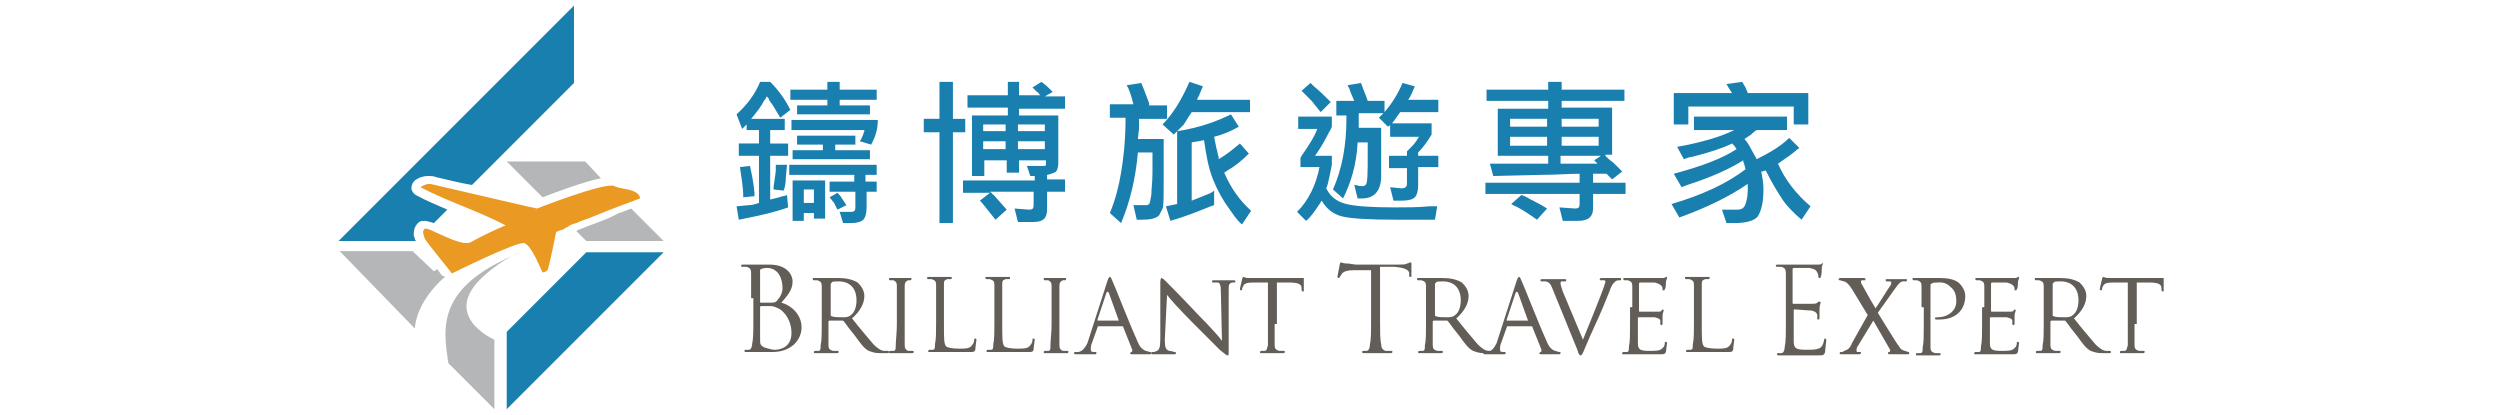 <?xml version="1.0" encoding="utf-8"?>
<!-- Generator: Adobe Illustrator 22.1.0, SVG Export Plug-In . SVG Version: 6.00 Build 0)  -->
<svg version="1.1" id="Layer_1" xmlns="http://www.w3.org/2000/svg" xmlns:xlink="http://www.w3.org/1999/xlink" x="0px" y="0px"
	 viewBox="0 0 223 37" style="enable-background:new 0 0 223 37;" xml:space="preserve">
<style type="text/css">
	.st0{fill:none;}
	.st1{fill:#B4B6B7;}
	.st2{fill:#197FAF;}
	.st3{fill:#EA9A22;}
	.st4{fill:#635D58;}
</style>
<g>
	<path class="st0" d="M36.9,24.6C37,24.6,37,24.6,36.9,24.6c0.1-0.1,0.1-0.1,0-0.2c0,0,0,0,0,0.1L36.9,24.6z"/>
	<path class="st0" d="M39.4,20.4c0.7,0.3,1.7,0.8,2.2,0.8c0,0,0,0,0.1,0c0.6-0.3,1.1-0.5,1.7-0.8c-0.9-0.4-1.7-0.8-2.6-1.1
		c-0.3-0.1-0.5-0.2-0.8-0.3l-1.2,1.2C38.9,20.2,39.1,20.3,39.4,20.4z"/>
	<g>
		<path class="st1" d="M43.4,24.4c0.8-0.7,2.1-1.6,3.1-1.9c0,0,0,0,0,0c-7.6,3-7,6.7-6.5,9.9l4.1,4.1v-6.2
			C44.1,30.3,39,28.1,43.4,24.4z"/>
		<path class="st1" d="M39,24l-0.3,0.2l-1.9-1.8l-6.5,0l6.7,6.9c0.2-2.4,2.3-4.3,2.7-4.6l-0.2-0.1C39.5,24.7,39.2,24.3,39,24z"/>
		<path class="st2" d="M37.4,19.8c0.1-0.1,0.3-0.1,0.5-0.1c0.2,0,0.4,0.1,0.8,0.2l1.2-1.2c-0.9-0.4-1.9-0.8-2.8-1.3
			c-0.2-0.1-0.4-0.4-0.4-0.6c0-0.3,0.1-0.5,0.3-0.7c0.4-0.3,0.8-0.4,1.2-0.4c0.2,0,0.5,0,0.7,0.1c0.9,0.2,2,0.5,3.2,0.7l9.1-9.1
			l0-6.9l-21,21l6.9,0c-0.1-0.1-0.1-0.3-0.2-0.5C36.9,20.5,37,20.1,37.4,19.8z"/>
		<polygon class="st2" points="45.2,29.6 45.2,36.5 59.2,22.5 52.3,22.5 		"/>
		<path class="st1" d="M52.9,20c-0.6,0.2-1,0.4-1.3,0.5c-0.1,0-0.1,0.1-0.2,0.1l0.9,0.9l6.9,0l-2.9-2.9c-0.3,0.1-0.7,0.3-1.1,0.4
			C54.5,19.4,53.7,19.7,52.9,20z"/>
		<path class="st1" d="M52.2,14.4l-7,0l3.2,3.2c1.3-0.5,3.7-1.4,5.2-1.7L52.2,14.4z"/>
		<path class="st3" d="M54.8,16.6c-0.8-0.4-6.9,2-6.9,2c0,0,0,0,0,0c-0.1,0-6.1-1.4-9.1-2.1c-0.4-0.1-0.7-0.2-1.3,0.2c0,0,0,0,0,0
			c2.5,1.3,5.1,2.1,7.6,3.4c0,0,0,0,0,0c-1.2,0.5-2.2,1-3.1,1.5c-0.9,0.5-3.8-1.4-4.1-1.2c-0.3,0.2-0.1,0.6,0,0.9
			c0.2,0.4,2.4,3,2.4,3.1c-0.2,0.1,6-3,6.5-2.7c0.7,0.3,1.5,2.5,1.6,2.6c0,0,0,0,0,0c0.1,0,0.5-0.1,0.5-0.4c0.1-0.2,0.7-3.1,0.7-3.2
			c0,0,0,0,0,0c0,0,0.2-0.1,0.5-0.2c0,0,0,0,0,0c0,0,0,0,0.1,0c0,0,0,0,0,0c0.1-0.1,0.3-0.2,0.5-0.3c0.1-0.1,0.3-0.2,0.7-0.3
			c0.4-0.2,0.8-0.3,1.3-0.5c1.9-0.8,4.4-1.7,4.4-1.7C57,16.8,55.3,16.9,54.8,16.6z"/>
	</g>
	<g>
		<path class="st2" d="M70.3,18.5c-1.4,0.5-2.9,0.8-4.4,1.1l-0.2-1.2l1.1-0.1c0.3,0,0.6-0.1,0.9-0.2v-4.2h-1.8v-1.1h1.8v-1.2h-1.1
			v-0.5l-0.4,0.4l-0.5-1.3c1-0.9,1.7-1.9,2.1-2.9h0.9c0.7,0.7,1.3,1.5,1.8,2.5l-0.9,0.7L69,9.5c-0.1-0.2-0.3-0.4-0.4-0.6
			c0-0.1-0.1-0.2-0.2-0.3c-0.1,0.1-0.1,0.3-0.2,0.3c-0.3,0.6-0.7,1.1-1.2,1.7h3v1h-1.3v1.2h1.6v1.1h-1.6v3.9l0.8-0.2
			c0.2-0.1,0.5-0.1,0.7-0.2L70.3,18.5z M66.3,17.6c0-1-0.2-1.9-0.3-2.7l0.9-0.1c0.1,0.5,0.3,1.3,0.4,2.4c0,0.1,0,0.2,0,0.3
			L66.3,17.6z M70.2,14.7l-0.1,1.1c0,0.5-0.1,1-0.2,1.2l-0.9-0.1c0-0.1,0-0.2,0-0.2c0.1-0.8,0.2-1.3,0.2-1.5c0-0.3,0-0.4,0-0.5
			L70.2,14.7z M74.9,7.3V8h3.3v0.9h-3.3v0.5h2.7v0.8h-6.5V9.4h2.7V8.9h-3.3V8h3.3V7.3H74.9z M77.3,17.1v1.2v0.2
			c0,0.5-0.1,0.9-0.3,1.1c-0.2,0.2-0.6,0.3-1.1,0.3h-0.7l-0.3-1l1,0c0.3,0,0.4-0.1,0.4-0.4v-1.4H74v-0.9h2.2v-0.6h-5.8v-0.9h7.8v0.9
			h-1v0.6h1v0.9H77.3z M76.7,12.6c0.2-0.3,0.3-0.6,0.4-0.9c0,0,0,0,0-0.1h-6.5v-0.9h7.7c0,0.8-0.2,1.5-0.6,2.2L76.7,12.6z
			 M76.3,12.1v0.8h-1.8v0.5h3.1v0.8h-6.9v-0.8h2.7v-0.5h-2.3v-0.8H76.3z M70.8,16.1h2.8v3.4h-1V19h-0.9v0.7h-1V16.1z M72.6,16.9
			h-0.9v1.2h0.9V16.9z M74.7,18.7c-0.1-0.2-0.2-0.4-0.3-0.6L74,17.6l0.7-0.4c0.1,0.1,0.3,0.3,0.4,0.5l0.4,0.6L74.7,18.7z"/>
		<path class="st2" d="M82.4,11.8v-1.2h1.4V7.3H85v3.3h1.1v1.2H85v8.1h-1.2v-8.1H82.4z M90.9,7.3v1.2h1.9c0,0-0.1-0.1-0.1-0.1
			c-0.1-0.1-0.1-0.2-0.2-0.2l-0.4-0.4l0.8-0.5l0.5,0.4c0.1,0.1,0.2,0.2,0.4,0.4l0.1,0.1l-0.7,0.4H95v1.1h-4.1v0.6h3.5v3.9v0.3
			c0,0.4-0.1,0.7-0.2,0.8c-0.1,0.1-0.4,0.2-0.8,0.3v0.4H95v1.1h-1.6v1.3v0.3c0,0.8-0.4,1.1-1.2,1.1h-1.4l-0.3-1.2l1.3,0.1
			c0.3,0,0.4-0.1,0.4-0.4v-1.2h-3.9c0.1,0.1,0.2,0.1,0.2,0.2c0.2,0.1,0.3,0.3,0.5,0.5l0.8,0.9l-1,0.9c-0.4-0.5-0.8-1-1.2-1.5
			l-0.2-0.2l0.9-0.7h-2.4v-1.1h6.4v-0.4h-0.4l-0.3-0.9l1.3,0c0.1,0,0.2,0,0.3,0c0.1,0,0.1-0.1,0.1-0.3v-0.2h-2.4v1.1h-1.1v-1.1h-2
			v1.4h-1.1v-5.4h3.2V9.6h-3.6V8.5h3.6V7.3H90.9z M89.7,11.7v-0.6h-2v0.6H89.7z M89.7,13.3v-0.7h-2v0.7H89.7z M93.2,11.7v-0.6h-2.4
			v0.6H93.2z M93.2,13.3v-0.7h-2.4v0.7H93.2z"/>
		<path class="st2" d="M99,10.5V9.3h2.1c-0.2-0.8-0.4-1.4-0.6-1.7l1.3-0.2c0.3,0.7,0.5,1.3,0.7,1.8c0,0,0,0.1,0,0.2h1.6v1.2h-2.5
			l0,0.9l-0.1,0.9h2.3c0,0.9,0,2.1,0,3.6c0,1.5,0,2.4-0.1,2.6c-0.1,0.2-0.2,0.4-0.3,0.6c-0.3,0.3-0.8,0.4-1.6,0.4h-0.3h-0.1
			l-0.3-1.3c0.4,0,0.8,0,1,0c0.2,0,0.3,0,0.4-0.1c0.1-0.1,0.1-0.4,0.2-0.8c0-0.5,0.1-1.2,0.1-2c0-0.4,0-1,0-1.8h-1.3
			c-0.2,2.3-0.7,4.4-1.5,6.3L99,19c0.5-1.2,0.8-2.4,1-3.6c0.2-1.2,0.4-2.8,0.4-4.9H99z M104.7,12l-1-0.9c0.9-0.9,1.7-2.2,2.4-3.8
			l1.2,0.4L107,8.4c0,0.1-0.1,0.2-0.2,0.4l0,0.1h4.7V10h-5.2c-0.2,0.3-0.4,0.6-0.7,1.1L104.7,12z M109.8,10.2l0.7,1.1
			c-0.7,0.4-1.4,0.7-2.2,0.9l0.2,1c0.1,0.3,0.1,0.5,0.2,0.8c0,0,0,0.1,0,0.2c0.7-0.4,1.3-0.9,1.9-1.4l0.8,0.9
			c-0.6,0.6-1.2,1.1-1.9,1.5l-0.3,0.2c0.6,1.4,1.4,2.5,2.4,3.4l-0.8,1.2c-0.1,0-0.5-0.4-1.1-1.3c-0.6-0.8-1.1-1.7-1.5-2.7
			c-0.4-1-0.6-2.1-0.8-3.5l-0.5,0.1l-0.6,0.1v5.2l1-0.4c0.5-0.2,0.8-0.3,1-0.5v1.3l-0.3,0.1c-1,0.4-2.2,0.9-3.6,1.3l-0.4-1.3
			l0.5-0.1l0.5-0.1v-6.5C107,11.4,108.6,10.8,109.8,10.2z"/>
		<path class="st2" d="M116,14.1l0.1-0.2c0.7-1,1.2-1.8,1.4-2.4h-1.7v-1.1h3v0.9c-0.1,0.2-0.1,0.3-0.2,0.4c-0.4,0.8-0.8,1.5-1.3,2.2
			h1.5v0.8l-0.2,1c-0.1,0.5-0.2,0.9-0.3,1.1c0.4,0.8,1,1.2,1.8,1.4c0.8,0.2,2.3,0.3,4.3,0.3c1.1,0,2.1,0,3.1-0.1c0.2,0,0.4,0,0.7,0
			l-0.2,1.2h-3.3c-2.6,0-4.2-0.1-5-0.3c-0.8-0.2-1.4-0.7-1.8-1.4c-0.1,0.1-0.1,0.2-0.2,0.3c-0.4,0.6-0.8,1.2-1.2,1.5l-0.8-0.8
			c1-1,1.7-2.4,2-4H116V14.1z M117.8,10l-0.8-1c-0.3-0.3-0.6-0.6-0.9-0.9l0.8-0.7c0.1,0.1,0.2,0.2,0.3,0.3c0.5,0.4,1,0.9,1.5,1.4
			L117.8,10z M121.2,10.1v0.6l0,0.7h2c0,0.7,0,1.3,0,1.7c0,1.6,0,2.4,0,2.6c0,1.3-0.6,2-1.7,2h-0.3c0,0-0.1,0-0.1,0l-0.3-1.2
			c0.2,0,0.4,0.1,0.6,0.1c0.1,0,0.2,0,0.2,0c0.1,0,0.2-0.1,0.2-0.1c0.2-0.1,0.2-1.1,0.2-2.8v-0.2v-0.2c0-0.4,0-0.6,0-0.6h-0.9
			c-0.1,2-0.6,3.6-1.3,5l-0.9-0.8c0.8-1.8,1.2-3.9,1.2-6.3v-0.2v-0.1h-0.9V9h1.6l-0.3-0.7c-0.1-0.2-0.1-0.4-0.2-0.5l-0.1-0.2
			l1.2-0.2l0.3,0.8c0.1,0.2,0.2,0.5,0.3,0.8h1.5v1c0.6-0.7,1.2-1.6,1.6-2.6l1.1,0.3l-0.3,0.7c-0.1,0.2-0.2,0.4-0.3,0.5h2.7V10h-3.4
			l-0.5,0.7c-0.2,0.3-0.4,0.5-0.6,0.6l-0.8-0.8l0.4-0.4H121.2z M128.3,14.9h-1.8v1.4v0.2c0,0.5-0.1,0.9-0.3,1.1
			c-0.2,0.2-0.6,0.3-1.2,0.3h-0.7l-0.3-1.2l1,0.1c0.3,0,0.5-0.1,0.5-0.4v-1.4h-1.6v-1.1h1.6v-0.4l0.2-0.2c0.3-0.3,0.6-0.6,0.8-1
			l0.1-0.1H124V11h3.7V12c-0.3,0.5-0.7,1.1-1.2,1.6v0.3h1.8V14.9z"/>
		<path class="st2" d="M143.2,13.9c0.2,0.2,0.4,0.4,0.7,0.6l0.8,0.8l-0.9,0.7l-0.5-0.5h-0.6l-0.6,0v0.8h2.9v1h-2.9v1v0.3
			c0,0.7-0.4,1.1-1.3,1.1h-1.4l-0.3-1.2l1.4,0.1c0.3,0,0.4-0.1,0.4-0.4v-0.9h-8.4v-1h8.4v-0.8c-1,0-2.2,0.1-3.5,0.1l-4.2,0.1
			l-0.3-1.1c0.2,0,0.7,0,1.4,0c0.7,0,1.1,0,1.2,0h2.6v-0.7h-4.5V9.7h4.5V9h-5.5V8h5.5V7.3h1.2V8h5.6v1h-5.6v0.6h4.5v4.2H143.2z
			 M138,11.3v-0.7h-3.3v0.7H138z M138,13v-0.8h-3.3V13H138z M138,18.6l-0.9,1c-0.7-0.5-1.3-0.9-1.9-1.2c-0.1,0-0.2-0.1-0.4-0.2
			l0.9-0.8l0.3,0.1C136.7,17.9,137.4,18.2,138,18.6z M142.6,11.3v-0.7h-3.3v0.7H142.6z M142.6,13v-0.8h-3.3V13H142.6z M139.2,13.9
			v0.7l1.7,0l1.6,0l-0.3-0.3l0.6-0.4H139.2z"/>
		<path class="st2" d="M157.1,15.3c0.1,0.5,0.2,1,0.2,1.6c0,1.2-0.2,1.9-0.5,2.4c-0.3,0.4-1.1,0.6-2.1,0.6c-0.3,0-0.6,0-0.7,0
			l-0.4-1.2c0.6,0,1.1,0,1.4,0c0,0,0,0,0,0c0.4,0,0.6-0.2,0.7-0.5c0.1-0.3,0.2-0.7,0.2-1.3c0-0.3,0-0.4,0-0.5
			c-1.6,1.1-3.6,2.1-6.1,3l-0.7-1.2c2.7-0.8,4.9-1.8,6.6-3.1l-0.1-0.4c0-0.1-0.1-0.2-0.1-0.3l0-0.1c-1.1,0.7-2.8,1.5-5,2.2
			c-0.2,0.1-0.3,0.1-0.5,0.2l-0.7-1.2c2.6-0.7,4.4-1.4,5.6-2.2l-0.2-0.3l-0.2-0.2c-0.8,0.4-2,0.8-3.6,1.2c-0.2,0-0.4,0.1-0.7,0.2
			l-0.6-1.1c2.2-0.4,3.9-0.9,5.1-1.5h-3.6v-1.2h8.3v1.2h-2.7c-0.2,0.1-0.4,0.3-0.5,0.4l-0.6,0.4c0.2,0.2,0.4,0.5,0.6,0.9l0.5,0.9
			c1.2-0.6,2.2-1.2,2.9-1.9l0.9,0.9c-0.3,0.2-0.6,0.5-0.9,0.7l-1,0.7c0.6,1.4,1.6,2.7,2.9,3.8l-0.8,1.2c-0.7-0.6-1.3-1.2-1.7-1.8
			c-0.4-0.6-0.9-1.4-1.5-2.6l-0.3,0.1L157.1,15.3z M150.6,9.5v1.6h-1.3V8.3h5.2L154.3,8l-0.3-0.5l1.4-0.2l0.3,0.5l0.2,0.5h5.4v2.8
			h-1.3V9.5H150.6z"/>
	</g>
	<g>
		<g>
			<path class="st4" d="M67,26.6c0-1.6,0-1.9,0-2.2c0-0.4-0.1-0.5-0.4-0.6c-0.1,0-0.3,0-0.4,0c0,0-0.1,0-0.1-0.1
				c0-0.1,0.1-0.1,0.2-0.1c0.5,0,1.1,0,1.2,0c0.2,0,0.6,0,1.1,0c1.7,0,2.1,1,2.1,1.5c0,0.8-0.5,1.3-1,1.9c0.8,0.2,1.8,1,1.8,2.2
				c0,1.1-0.9,2.2-2.6,2.2c-0.1,0-0.4,0-0.7,0c-0.3,0-0.6,0-0.6,0c0,0-0.2,0-0.4,0c-0.2,0-0.4,0-0.6,0c-0.1,0-0.2,0-0.2-0.1
				c0,0,0-0.1,0.1-0.1c0.1,0,0.2,0,0.3,0c0.2,0,0.3-0.3,0.3-0.6c0.1-0.4,0.1-1.2,0.1-2.2V26.6z M67.8,26.9c0,0.1,0,0.1,0.1,0.1
				c0.1,0,0.2,0,0.6,0c0.6,0,0.7,0,0.9-0.3c0.2-0.2,0.4-0.6,0.4-1c0-0.9-0.4-1.8-1.4-1.8c-0.1,0-0.3,0-0.5,0.1
				c-0.1,0-0.1,0.1-0.1,0.1V26.9z M67.8,28c0,0.8,0,2.1,0,2.2c0,0.5,0,0.6,0.4,0.8c0.3,0.1,0.7,0.2,0.9,0.2c0.6,0,1.5-0.3,1.5-1.5
				c0-0.6-0.2-1.5-1-2.1c-0.4-0.2-0.6-0.3-0.9-0.3c-0.1,0-0.6,0-0.8,0c0,0-0.1,0-0.1,0.1V28z"/>
			<path class="st4" d="M73.3,27.4c0-1.4,0-1.6,0-1.9c0-0.3-0.1-0.4-0.4-0.5c-0.1,0-0.2,0-0.3,0c0,0-0.1,0-0.1-0.1
				c0-0.1,0-0.1,0.1-0.1c0.4,0,1,0,1.1,0c0.1,0,0.9,0,1.1,0c0.6,0,1.2,0.1,1.7,0.4c0.2,0.2,0.6,0.6,0.6,1.2c0,0.6-0.3,1.3-1.1,2
				c0.7,0.9,1.4,1.7,1.9,2.3c0.5,0.5,0.8,0.6,1,0.6c0.2,0,0.3,0,0.3,0s0.1,0,0.1,0.1c0,0.1-0.1,0.1-0.2,0.1h-0.6
				c-0.5,0-0.7-0.1-1-0.2c-0.4-0.2-0.7-0.6-1.2-1.3c-0.4-0.5-0.8-1-1-1.3c0,0-0.1-0.1-0.1-0.1l-1.2,0c0,0-0.1,0-0.1,0.1v0.2
				c0,0.8,0,1.5,0,1.9c0,0.3,0.1,0.4,0.4,0.5c0.1,0,0.3,0,0.4,0c0.1,0,0.1,0,0.1,0.1c0,0,0,0.1-0.1,0.1c-0.5,0-1.1,0-1.1,0
				c0,0-0.6,0-0.9,0c-0.1,0-0.1,0-0.1-0.1c0,0,0-0.1,0.1-0.1c0.1,0,0.2,0,0.3,0c0.2,0,0.2-0.2,0.2-0.5c0.1-0.4,0.1-1.1,0.1-1.9V27.4
				z M74.1,28.1c0,0.1,0,0.1,0.1,0.1c0.1,0.1,0.6,0.1,1,0.1c0.2,0,0.5,0,0.7-0.2c0.3-0.2,0.5-0.7,0.5-1.3c0-1.1-0.6-1.7-1.6-1.7
				c-0.3,0-0.6,0-0.6,0.1c0,0-0.1,0.1-0.1,0.1V28.1z"/>
			<path class="st4" d="M80.7,28.9c0,0.8,0,1.5,0,1.9c0,0.3,0.1,0.4,0.3,0.5c0.1,0,0.3,0,0.4,0c0.1,0,0.1,0,0.1,0.1
				c0,0,0,0.1-0.1,0.1c-0.5,0-1.1,0-1.1,0c-0.1,0-0.6,0-0.9,0c-0.1,0-0.1,0-0.1-0.1c0,0,0-0.1,0.1-0.1c0.1,0,0.2,0,0.3,0
				c0.2,0,0.2-0.2,0.2-0.5c0-0.4,0.1-1.1,0.1-1.9v-1.5c0-1.4,0-1.6,0-1.9c0-0.3-0.1-0.4-0.3-0.5c-0.1,0-0.2,0-0.3,0
				c0,0-0.1,0-0.1-0.1c0-0.1,0-0.1,0.1-0.1c0.3,0,0.9,0,0.9,0c0,0,0.6,0,0.9,0c0.1,0,0.1,0,0.1,0.1c0,0,0,0.1-0.1,0.1
				c-0.1,0-0.1,0-0.2,0c-0.2,0.1-0.3,0.2-0.3,0.5c0,0.3,0,0.5,0,1.9V28.9z"/>
			<path class="st4" d="M84.2,28.9c0,1.3,0,1.8,0.2,2c0.1,0.1,0.5,0.2,1.2,0.2c0.5,0,0.9,0,1.1-0.3c0.1-0.1,0.2-0.3,0.2-0.5
				c0-0.1,0-0.1,0.1-0.1c0,0,0.1,0,0.1,0.1c0,0.1-0.1,0.6-0.1,0.9c-0.1,0.2-0.1,0.2-0.6,0.2c-0.6,0-1.2,0-1.6,0c-0.4,0-0.7,0-1,0
				c0,0-0.2,0-0.4,0c-0.2,0-0.4,0-0.5,0c-0.1,0-0.1,0-0.1-0.1c0,0,0-0.1,0.1-0.1c0.1,0,0.2,0,0.3,0c0.2,0,0.2-0.2,0.2-0.5
				c0.1-0.4,0.1-1.1,0.1-1.9v-1.5c0-1.4,0-1.6,0-1.9c0-0.3-0.1-0.4-0.4-0.5c-0.1,0-0.2,0-0.3,0c0,0-0.1,0-0.1-0.1
				c0-0.1,0-0.1,0.1-0.1c0.4,0,1,0,1,0c0,0,0.7,0,1,0c0.1,0,0.1,0,0.1,0.1c0,0,0,0.1-0.1,0.1c-0.1,0-0.2,0-0.3,0
				c-0.3,0.1-0.3,0.2-0.3,0.5c0,0.3,0,0.5,0,1.9V28.9z"/>
			<path class="st4" d="M89.4,28.9c0,1.3,0,1.8,0.2,2c0.1,0.1,0.5,0.2,1.2,0.2c0.5,0,0.9,0,1.1-0.3c0.1-0.1,0.2-0.3,0.2-0.5
				c0-0.1,0-0.1,0.1-0.1c0,0,0.1,0,0.1,0.1c0,0.1-0.1,0.6-0.1,0.9c-0.1,0.2-0.1,0.2-0.6,0.2c-0.6,0-1.2,0-1.6,0c-0.4,0-0.7,0-1,0
				c0,0-0.2,0-0.4,0c-0.2,0-0.4,0-0.5,0c-0.1,0-0.1,0-0.1-0.1c0,0,0-0.1,0.1-0.1c0.1,0,0.2,0,0.3,0c0.2,0,0.2-0.2,0.2-0.5
				c0.1-0.4,0.1-1.1,0.1-1.9v-1.5c0-1.4,0-1.6,0-1.9c0-0.3-0.1-0.4-0.4-0.5c-0.1,0-0.2,0-0.3,0c0,0-0.1,0-0.1-0.1
				c0-0.1,0-0.1,0.1-0.1c0.4,0,1,0,1,0c0,0,0.7,0,1,0c0.1,0,0.1,0,0.1,0.1c0,0,0,0.1-0.1,0.1c-0.1,0-0.2,0-0.3,0
				c-0.3,0.1-0.3,0.2-0.3,0.5c0,0.3,0,0.5,0,1.9V28.9z"/>
			<path class="st4" d="M94.5,28.9c0,0.8,0,1.5,0,1.9c0,0.3,0.1,0.4,0.3,0.5c0.1,0,0.3,0,0.4,0c0.1,0,0.1,0,0.1,0.1
				c0,0,0,0.1-0.1,0.1c-0.5,0-1.1,0-1.1,0c-0.1,0-0.6,0-0.9,0c-0.1,0-0.1,0-0.1-0.1c0,0,0-0.1,0.1-0.1c0.1,0,0.2,0,0.3,0
				c0.2,0,0.2-0.2,0.2-0.5c0-0.4,0.1-1.1,0.1-1.9v-1.5c0-1.4,0-1.6,0-1.9c0-0.3-0.1-0.4-0.3-0.5c-0.1,0-0.2,0-0.3,0
				c0,0-0.1,0-0.1-0.1c0-0.1,0-0.1,0.1-0.1c0.3,0,0.9,0,0.9,0c0,0,0.6,0,0.9,0c0.1,0,0.1,0,0.1,0.1c0,0,0,0.1-0.1,0.1
				c-0.1,0-0.1,0-0.2,0c-0.2,0.1-0.3,0.2-0.3,0.5c0,0.3,0,0.5,0,1.9V28.9z"/>
			<path class="st4" d="M98.8,25c0.1-0.3,0.2-0.3,0.2-0.3c0.1,0,0.1,0.1,0.2,0.3c0.2,0.4,1.6,4,2.2,5.3c0.3,0.8,0.6,0.9,0.8,1
				c0.1,0,0.3,0.1,0.4,0.1c0.1,0,0.1,0,0.1,0.1c0,0.1-0.1,0.1-0.2,0.1c-0.1,0-0.8,0-1.4,0c-0.2,0-0.3,0-0.3-0.1c0,0,0,0,0.1-0.1
				c0.1,0,0.1-0.1,0.1-0.2l-0.8-2c0,0,0-0.1-0.1-0.1h-2.1c0,0-0.1,0-0.1,0.1l-0.5,1.4c-0.1,0.2-0.1,0.4-0.1,0.6
				c0,0.2,0.2,0.2,0.3,0.2h0.1c0.1,0,0.1,0,0.1,0.1c0,0.1-0.1,0.1-0.1,0.1c-0.2,0-0.7,0-0.8,0c-0.1,0-0.5,0-0.9,0
				c-0.1,0-0.2,0-0.2-0.1c0,0,0-0.1,0.1-0.1c0.1,0,0.2,0,0.3,0c0.4-0.1,0.6-0.4,0.8-0.8L98.8,25z M99.8,28.6
				C99.8,28.6,99.8,28.6,99.8,28.6l-0.9-2.5c-0.1-0.1-0.1-0.1-0.2,0l-0.8,2.4c0,0,0,0.1,0,0.1H99.8z"/>
			<path class="st4" d="M103.9,30.3c0,0.7,0.1,0.9,0.4,1c0.2,0,0.4,0.1,0.5,0.1c0,0,0.1,0,0.1,0.1c0,0.1-0.1,0.1-0.2,0.1
				c-0.5,0-0.9,0-1,0c-0.1,0-0.5,0-0.9,0c-0.1,0-0.1,0-0.1-0.1c0,0,0-0.1,0.1-0.1c0.1,0,0.2,0,0.4-0.1c0.2-0.1,0.3-0.3,0.3-1.1v-5
				c0-0.4,0.1-0.4,0.1-0.4c0.1,0,0.3,0.2,0.4,0.3c0.1,0.1,1.5,1.5,2.9,3c0.9,0.9,1.9,2,2.1,2.3l-0.1-4.4c0-0.6-0.1-0.8-0.3-0.8
				c-0.2,0-0.4,0-0.4,0c-0.1,0-0.1-0.1-0.1-0.1c0-0.1,0.1-0.1,0.2-0.1c0.4,0,0.8,0,0.9,0s0.4,0,0.8,0c0.1,0,0.2,0,0.2,0.1
				c0,0,0,0.1-0.1,0.1c0,0-0.1,0-0.2,0c-0.3,0.1-0.3,0.2-0.3,0.8l0,5.1c0,0.6,0,0.6-0.1,0.6c-0.1,0-0.2-0.1-0.7-0.5
				c-0.1-0.1-1.4-1.4-2.4-2.4c-1.1-1.1-2.1-2.2-2.3-2.5L103.9,30.3z"/>
			<path class="st4" d="M113.7,28.9c0,0.8,0,1.5,0,1.9c0,0.3,0.1,0.4,0.4,0.5c0.1,0,0.3,0,0.4,0c0.1,0,0.1,0,0.1,0.1
				c0,0,0,0.1-0.1,0.1c-0.5,0-1.1,0-1.1,0c0,0-0.7,0-0.9,0c-0.1,0-0.1,0-0.1-0.1c0,0,0-0.1,0.1-0.1c0.1,0,0.2,0,0.3,0
				c0.2,0,0.2-0.2,0.3-0.5c0-0.4,0-1.1,0-1.9v-3.7l-1.3,0c-0.6,0-0.8,0.1-0.9,0.3c-0.1,0.2-0.1,0.2-0.1,0.3c0,0.1-0.1,0.1-0.1,0.1
				c0,0-0.1,0-0.1-0.1c0-0.1,0.2-0.9,0.2-0.9c0-0.1,0.1-0.2,0.1-0.2c0.1,0,0.2,0.1,0.4,0.1c0.3,0,0.6,0,0.7,0h3.4c0.3,0,0.5,0,0.6,0
				c0.1,0,0.2,0,0.3,0c0,0,0,0.1,0,0.1c0,0.3,0,0.9,0,1c0,0.1,0,0.1-0.1,0.1c0,0-0.1,0-0.1-0.2l0-0.1c0-0.3-0.2-0.5-1.1-0.5l-1.1,0
				V28.9z"/>
			<path class="st4" d="M123.1,28.5c0,1,0,1.8,0.1,2.2c0,0.3,0.1,0.5,0.4,0.6c0.1,0,0.4,0,0.5,0c0.1,0,0.1,0,0.1,0.1
				c0,0.1-0.1,0.1-0.2,0.1c-0.6,0-1.2,0-1.3,0s-0.7,0-1,0c-0.1,0-0.2,0-0.2-0.1c0,0,0-0.1,0.1-0.1c0.1,0,0.2,0,0.3,0
				c0.2,0,0.3-0.3,0.3-0.6c0.1-0.4,0.1-1.2,0.1-2.2v-4.4l-1.5,0c-0.6,0-0.9,0.1-1.1,0.3c-0.1,0.2-0.1,0.2-0.2,0.3
				c0,0.1-0.1,0.1-0.1,0.1c0,0-0.1,0-0.1-0.1c0-0.1,0.2-1,0.2-1.1c0-0.1,0.1-0.2,0.1-0.2c0.1,0,0.2,0.1,0.5,0.1
				c0.3,0,0.7,0.1,0.8,0.1h3.9c0.3,0,0.6,0,0.7-0.1c0.2,0,0.2-0.1,0.3-0.1c0.1,0,0.1,0.1,0.1,0.1c0,0.3,0,1,0,1.1
				c0,0.1,0,0.1-0.1,0.1c-0.1,0-0.1,0-0.1-0.2l0-0.1c0-0.3-0.3-0.5-1.3-0.6l-1.3,0V28.5z"/>
			<path class="st4" d="M127.2,27.4c0-1.4,0-1.6,0-1.9c0-0.3-0.1-0.4-0.4-0.5c-0.1,0-0.2,0-0.3,0c0,0-0.1,0-0.1-0.1
				c0-0.1,0-0.1,0.1-0.1c0.4,0,1,0,1.1,0c0.1,0,0.9,0,1.1,0c0.6,0,1.2,0.1,1.7,0.4c0.2,0.2,0.6,0.6,0.6,1.2c0,0.6-0.3,1.3-1.1,2
				c0.7,0.9,1.4,1.7,1.9,2.3c0.5,0.5,0.8,0.6,1,0.6c0.2,0,0.3,0,0.3,0c0.1,0,0.1,0,0.1,0.1c0,0.1-0.1,0.1-0.2,0.1h-0.6
				c-0.5,0-0.7-0.1-1-0.2c-0.4-0.2-0.7-0.6-1.2-1.3c-0.4-0.5-0.8-1-1-1.3c0,0-0.1-0.1-0.1-0.1l-1.2,0c0,0-0.1,0-0.1,0.1v0.2
				c0,0.8,0,1.5,0,1.9c0,0.3,0.1,0.4,0.4,0.5c0.1,0,0.3,0,0.4,0c0.1,0,0.1,0,0.1,0.1c0,0,0,0.1-0.1,0.1c-0.5,0-1.1,0-1.1,0
				c0,0-0.6,0-0.9,0c-0.1,0-0.1,0-0.1-0.1c0,0,0-0.1,0.1-0.1c0.1,0,0.2,0,0.3,0c0.2,0,0.2-0.2,0.2-0.5c0.1-0.4,0.1-1.1,0.1-1.9V27.4
				z M128,28.1c0,0.1,0,0.1,0.1,0.1c0.1,0.1,0.6,0.1,1,0.1c0.2,0,0.5,0,0.7-0.2c0.3-0.2,0.5-0.7,0.5-1.3c0-1.1-0.6-1.7-1.6-1.7
				c-0.3,0-0.6,0-0.6,0.1c0,0-0.1,0.1-0.1,0.1V28.1z"/>
			<path class="st4" d="M135.3,25c0.1-0.3,0.2-0.3,0.2-0.3c0.1,0,0.1,0.1,0.2,0.3c0.2,0.4,1.6,4,2.2,5.3c0.3,0.8,0.6,0.9,0.8,1
				c0.1,0,0.3,0.1,0.4,0.1c0.1,0,0.1,0,0.1,0.1c0,0.1-0.1,0.1-0.2,0.1c-0.1,0-0.8,0-1.4,0c-0.2,0-0.3,0-0.3-0.1c0,0,0,0,0.1-0.1
				c0.1,0,0.1-0.1,0.1-0.2l-0.8-2c0,0,0-0.1-0.1-0.1h-2.1c0,0-0.1,0-0.1,0.1l-0.5,1.4c-0.1,0.2-0.1,0.4-0.1,0.6
				c0,0.2,0.2,0.2,0.3,0.2h0.1c0.1,0,0.1,0,0.1,0.1c0,0.1-0.1,0.1-0.1,0.1c-0.2,0-0.7,0-0.8,0c-0.1,0-0.5,0-0.9,0
				c-0.1,0-0.2,0-0.2-0.1c0,0,0-0.1,0.1-0.1c0.1,0,0.2,0,0.3,0c0.4-0.1,0.6-0.4,0.8-0.8L135.3,25z M136.3,28.6
				C136.3,28.6,136.3,28.6,136.3,28.6l-0.9-2.5c-0.1-0.1-0.1-0.1-0.2,0l-0.8,2.4c0,0,0,0.1,0,0.1H136.3z"/>
			<path class="st4" d="M141.2,30.3c0.5-1.2,1.7-4.2,1.9-4.8c0-0.1,0.1-0.3,0.1-0.3c0-0.1,0-0.2-0.1-0.2c-0.1,0-0.2,0-0.3,0
				c-0.1,0-0.1,0-0.1-0.1c0-0.1,0.1-0.1,0.2-0.1c0.4,0,0.8,0,0.9,0c0.1,0,0.4,0,0.7,0c0.1,0,0.1,0,0.1,0.1s0,0.1-0.1,0.1
				c-0.1,0-0.3,0-0.4,0.1c-0.1,0.1-0.3,0.2-0.5,0.8c-0.1,0.2-0.5,1.3-1,2.4c-0.6,1.3-1,2.2-1.2,2.7c-0.2,0.5-0.3,0.7-0.4,0.7
				c-0.1,0-0.2-0.1-0.3-0.5l-2.2-5.4c-0.2-0.5-0.3-0.6-0.6-0.7c-0.1,0-0.3,0-0.4,0s-0.1-0.1-0.1-0.1c0-0.1,0.1-0.1,0.2-0.1
				c0.4,0,0.9,0,1.1,0c0.1,0,0.5,0,0.8,0c0.2,0,0.2,0,0.2,0.1s0,0.1-0.1,0.1c-0.1,0-0.2,0-0.3,0c-0.1,0-0.1,0.1-0.1,0.2
				c0,0.1,0.1,0.4,0.2,0.7L141.2,30.3z"/>
			<path class="st4" d="M145.6,27.4c0-1.4,0-1.6,0-1.9c0-0.3-0.1-0.4-0.4-0.5c-0.1,0-0.2,0-0.3,0c0,0-0.1,0-0.1-0.1
				c0-0.1,0-0.1,0.1-0.1c0.4,0,1,0,1.1,0c0.1,0,2,0,2.2,0c0.2,0,0.3,0,0.4-0.1c0,0,0.1,0,0.1,0c0,0,0,0,0,0.1c0,0.1-0.1,0.2-0.1,0.4
				c0,0.1,0,0.5-0.1,0.6c0,0,0,0.1-0.1,0.1c-0.1,0-0.1,0-0.1-0.1c0-0.1,0-0.2-0.1-0.3c-0.1-0.1-0.2-0.2-0.6-0.3c-0.2,0-1.2,0-1.3,0
				c0,0-0.1,0-0.1,0.1v2.4c0,0.1,0,0.1,0.1,0.1c0.1,0,1.3,0,1.5,0c0.2,0,0.4,0,0.4-0.1c0.1-0.1,0.1-0.1,0.1-0.1c0,0,0.1,0,0.1,0.1
				s-0.1,0.2-0.1,0.5c0,0.2,0,0.5,0,0.6c0,0.1,0,0.2-0.1,0.2c0,0-0.1,0-0.1-0.1c0-0.1,0-0.2,0-0.3c0-0.1-0.1-0.2-0.5-0.3
				c-0.2,0-1.2,0-1.4,0c-0.1,0-0.1,0-0.1,0.1v0.7c0,0.3,0,1.3,0,1.5c0,0.6,0.2,0.7,1.1,0.7c0.2,0,0.7,0,0.9-0.1
				c0.2-0.1,0.4-0.3,0.4-0.6c0-0.1,0-0.1,0.1-0.1c0.1,0,0.1,0.1,0.1,0.1c0,0.1-0.1,0.7-0.1,0.8c-0.1,0.2-0.2,0.2-0.5,0.2
				c-0.7,0-1.2,0-1.6,0c-0.4,0-0.6,0-0.8,0c0,0-0.2,0-0.4,0c-0.2,0-0.4,0-0.5,0c-0.1,0-0.1,0-0.1-0.1c0,0,0-0.1,0.1-0.1
				c0.1,0,0.2,0,0.3,0c0.2,0,0.2-0.2,0.2-0.5c0.1-0.4,0.1-1.1,0.1-1.9V27.4z"/>
			<path class="st4" d="M151.8,28.9c0,1.3,0,1.8,0.2,2c0.1,0.1,0.5,0.2,1.2,0.2c0.5,0,0.9,0,1.1-0.3c0.1-0.1,0.2-0.3,0.2-0.5
				c0-0.1,0-0.1,0.1-0.1c0,0,0.1,0,0.1,0.1c0,0.1-0.1,0.6-0.1,0.9c-0.1,0.2-0.1,0.2-0.6,0.2c-0.6,0-1.2,0-1.6,0c-0.4,0-0.7,0-1,0
				c0,0-0.2,0-0.4,0c-0.2,0-0.4,0-0.5,0c-0.1,0-0.1,0-0.1-0.1c0,0,0-0.1,0.1-0.1c0.1,0,0.2,0,0.3,0c0.2,0,0.2-0.2,0.2-0.5
				c0.1-0.4,0.1-1.1,0.1-1.9v-1.5c0-1.4,0-1.6,0-1.9c0-0.3-0.1-0.4-0.4-0.5c-0.1,0-0.2,0-0.3,0c0,0-0.1,0-0.1-0.1
				c0-0.1,0-0.1,0.1-0.1c0.4,0,1,0,1,0c0,0,0.7,0,1,0c0.1,0,0.1,0,0.1,0.1c0,0,0,0.1-0.1,0.1c-0.1,0-0.2,0-0.3,0
				c-0.3,0.1-0.3,0.2-0.3,0.5c0,0.3,0,0.5,0,1.9V28.9z"/>
			<path class="st4" d="M159.3,26.6c0-1.6,0-1.9,0-2.2c0-0.4-0.1-0.5-0.4-0.6c-0.1,0-0.3,0-0.4,0c0,0-0.1,0-0.1-0.1
				c0-0.1,0.1-0.1,0.2-0.1c0.2,0,0.5,0,0.7,0l0.4,0c0.1,0,2.1,0,2.4,0c0.2,0,0.4,0,0.4-0.1c0.1,0,0.1-0.1,0.1-0.1c0,0,0,0,0,0.1
				c0,0.1-0.1,0.2-0.1,0.5c0,0.1,0,0.6-0.1,0.7c0,0.1,0,0.1-0.1,0.1c-0.1,0-0.1-0.1-0.1-0.1c0-0.1,0-0.2-0.1-0.4
				c-0.1-0.2-0.2-0.3-0.7-0.4c-0.2,0-1.3,0-1.4,0c0,0-0.1,0-0.1,0.1V27c0,0.1,0,0.1,0.1,0.1c0.1,0,1.4,0,1.6,0c0.2,0,0.4,0,0.5-0.1
				c0.1-0.1,0.1-0.1,0.2-0.1c0,0,0.1,0,0.1,0.1c0,0.1-0.1,0.2-0.1,0.6c0,0.2,0,0.6,0,0.7c0,0.1,0,0.2-0.1,0.2c-0.1,0-0.1,0-0.1-0.1
				c0-0.1,0-0.2,0-0.3c0-0.1-0.1-0.3-0.5-0.4c-0.3,0-1.3-0.1-1.5-0.1c-0.1,0-0.1,0-0.1,0.1v0.9c0,0.4,0,1.5,0,1.8
				c0,0.7,0.2,0.8,1.2,0.8c0.3,0,0.7,0,1-0.1c0.3-0.1,0.4-0.3,0.5-0.7c0-0.1,0-0.2,0.1-0.2c0.1,0,0.1,0.1,0.1,0.2
				c0,0.1-0.1,0.8-0.1,1c-0.1,0.3-0.2,0.3-0.6,0.3c-0.8,0-1.3,0-1.7,0c-0.4,0-0.6,0-0.8,0c0,0-0.2,0-0.4,0c-0.2,0-0.4,0-0.6,0
				c-0.1,0-0.2,0-0.2-0.1c0,0,0-0.1,0.1-0.1c0.1,0,0.2,0,0.3,0c0.2,0,0.3-0.3,0.3-0.6c0.1-0.4,0.1-1.2,0.1-2.2V26.6z"/>
			<path class="st4" d="M166.6,28.1l-1.4-2.3c-0.2-0.3-0.4-0.6-0.7-0.7c-0.1,0-0.3-0.1-0.4-0.1c-0.1,0-0.1-0.1-0.1-0.1
				c0,0,0-0.1,0.2-0.1c0.3,0,1,0,1.1,0c0.1,0,0.6,0,0.9,0c0.1,0,0.2,0,0.2,0.1s0,0.1-0.1,0.1c-0.1,0-0.2,0-0.2,0
				c-0.1,0-0.1,0.1-0.1,0.1c0,0.1,0,0.2,0.1,0.3c0.4,0.7,0.7,1.3,1.2,2.1c0.3-0.4,1.2-1.9,1.3-2c0.1-0.1,0.1-0.2,0.1-0.3
				c0-0.1-0.1-0.1-0.2-0.1c-0.1,0-0.2,0-0.2,0s-0.1,0-0.1-0.1s0-0.1,0.2-0.1c0.3,0,0.7,0,0.8,0c0.1,0,0.5,0,0.8,0
				c0.1,0,0.1,0,0.1,0.1c0,0,0,0.1-0.1,0.1c-0.1,0-0.2,0-0.3,0c-0.3,0.1-0.4,0.3-0.7,0.7l-1.5,2.1c0.2,0.3,1.7,2.8,1.9,3
				c0.1,0.2,0.2,0.3,0.5,0.4c0.1,0,0.3,0.1,0.3,0.1c0.1,0,0.1,0,0.1,0.1c0,0,0,0.1-0.1,0.1c-0.6,0-1,0-1.5,0c-0.2,0-0.3,0-0.3-0.1
				c0,0,0-0.1,0.1-0.1c0.1,0,0.1-0.1,0.1-0.2c-0.5-0.9-1-1.7-1.5-2.6l-1.4,2.3c-0.1,0.1-0.1,0.3-0.1,0.4c0,0.1,0.1,0.1,0.1,0.1
				c0.1,0,0.1,0,0.2,0c0.1,0,0.1,0,0.1,0.1c0,0-0.1,0.1-0.1,0.1c-0.2,0-0.8,0-0.9,0c-0.1,0-0.5,0-0.8,0c-0.1,0-0.1,0-0.1-0.1
				c0,0,0-0.1,0.1-0.1c0.1,0,0.2,0,0.3-0.1c0.3-0.1,0.5-0.2,0.7-0.7L166.6,28.1z"/>
			<path class="st4" d="M171.4,27.4c0-1.4,0-1.6,0-1.9c0-0.3-0.1-0.4-0.4-0.5c-0.1,0-0.2,0-0.3,0c0,0-0.1,0-0.1-0.1
				c0-0.1,0-0.1,0.1-0.1c0.4,0,1,0,1.1,0c0.2,0,0.9,0,1.3,0c1.2,0,1.6,0.4,1.7,0.5c0.2,0.2,0.5,0.6,0.5,1.1c0,1.3-0.9,2.1-2.3,2.1
				c-0.1,0-0.2,0-0.3,0c0,0-0.1,0-0.1-0.1c0-0.1,0.1-0.1,0.2-0.1c1,0,1.7-0.6,1.7-1.4c0-0.3,0-0.9-0.5-1.3c-0.5-0.5-1-0.4-1.2-0.4
				c-0.2,0-0.4,0-0.5,0.1c-0.1,0-0.1,0.1-0.1,0.2v3.6c0,0.8,0,1.5,0,1.9c0,0.3,0.1,0.4,0.4,0.5c0.1,0,0.3,0,0.4,0
				c0.1,0,0.1,0,0.1,0.1c0,0,0,0.1-0.1,0.1c-0.5,0-1.1,0-1.1,0c0,0-0.6,0-0.9,0c-0.1,0-0.1,0-0.1-0.1c0,0,0-0.1,0.1-0.1
				c0.1,0,0.2,0,0.3,0c0.2,0,0.2-0.2,0.2-0.5c0.1-0.4,0.1-1.1,0.1-1.9V27.4z"/>
			<path class="st4" d="M177,27.4c0-1.4,0-1.6,0-1.9c0-0.3-0.1-0.4-0.4-0.5c-0.1,0-0.2,0-0.3,0c0,0-0.1,0-0.1-0.1
				c0-0.1,0-0.1,0.1-0.1c0.4,0,1,0,1.1,0c0.1,0,2,0,2.2,0c0.2,0,0.3,0,0.4-0.1c0,0,0.1,0,0.1,0c0,0,0,0,0,0.1c0,0.1-0.1,0.2-0.1,0.4
				c0,0.1,0,0.5-0.1,0.6c0,0,0,0.1-0.1,0.1c-0.1,0-0.1,0-0.1-0.1c0-0.1,0-0.2-0.1-0.3c-0.1-0.1-0.2-0.2-0.6-0.3c-0.2,0-1.2,0-1.3,0
				c0,0-0.1,0-0.1,0.1v2.4c0,0.1,0,0.1,0.1,0.1c0.1,0,1.3,0,1.5,0c0.2,0,0.4,0,0.4-0.1c0.1-0.1,0.1-0.1,0.1-0.1c0,0,0.1,0,0.1,0.1
				s-0.1,0.2-0.1,0.5c0,0.2,0,0.5,0,0.6c0,0.1,0,0.2-0.1,0.2c0,0-0.1,0-0.1-0.1c0-0.1,0-0.2,0-0.3c0-0.1-0.1-0.2-0.5-0.3
				c-0.2,0-1.2,0-1.4,0c-0.1,0-0.1,0-0.1,0.1v0.7c0,0.3,0,1.3,0,1.5c0,0.6,0.2,0.7,1.1,0.7c0.2,0,0.7,0,0.9-0.1
				c0.2-0.1,0.4-0.3,0.4-0.6c0-0.1,0-0.1,0.1-0.1c0.1,0,0.1,0.1,0.1,0.1c0,0.1-0.1,0.7-0.1,0.8c-0.1,0.2-0.2,0.2-0.5,0.2
				c-0.7,0-1.2,0-1.6,0c-0.4,0-0.6,0-0.8,0c0,0-0.2,0-0.4,0c-0.2,0-0.4,0-0.5,0c-0.1,0-0.1,0-0.1-0.1c0,0,0-0.1,0.1-0.1
				c0.1,0,0.2,0,0.3,0c0.2,0,0.2-0.2,0.2-0.5c0.1-0.4,0.1-1.1,0.1-1.9V27.4z"/>
			<path class="st4" d="M182.3,27.4c0-1.4,0-1.6,0-1.9c0-0.3-0.1-0.4-0.4-0.5c-0.1,0-0.2,0-0.3,0c0,0-0.1,0-0.1-0.1
				c0-0.1,0-0.1,0.1-0.1c0.4,0,1,0,1.1,0c0.1,0,0.9,0,1.1,0c0.6,0,1.2,0.1,1.7,0.4c0.2,0.2,0.6,0.6,0.6,1.2c0,0.6-0.3,1.3-1.1,2
				c0.7,0.9,1.4,1.7,1.9,2.3c0.5,0.5,0.8,0.6,1,0.6c0.2,0,0.3,0,0.3,0s0.1,0,0.1,0.1c0,0.1-0.1,0.1-0.2,0.1h-0.6
				c-0.5,0-0.7-0.1-1-0.2c-0.4-0.2-0.7-0.6-1.2-1.3c-0.4-0.5-0.8-1-1-1.3c0,0-0.1-0.1-0.1-0.1l-1.2,0c0,0-0.1,0-0.1,0.1v0.2
				c0,0.8,0,1.5,0,1.9c0,0.3,0.1,0.4,0.4,0.5c0.1,0,0.3,0,0.4,0c0.1,0,0.1,0,0.1,0.1c0,0,0,0.1-0.1,0.1c-0.5,0-1.1,0-1.1,0
				c0,0-0.6,0-0.9,0c-0.1,0-0.1,0-0.1-0.1c0,0,0-0.1,0.1-0.1c0.1,0,0.2,0,0.3,0c0.2,0,0.2-0.2,0.2-0.5c0.1-0.4,0.1-1.1,0.1-1.9V27.4
				z M183.1,28.1c0,0.1,0,0.1,0.1,0.1c0.1,0.1,0.6,0.1,1,0.1c0.2,0,0.5,0,0.7-0.2c0.3-0.2,0.5-0.7,0.5-1.3c0-1.1-0.6-1.7-1.6-1.7
				c-0.3,0-0.6,0-0.6,0.1c0,0-0.1,0.1-0.1,0.1V28.1z"/>
			<path class="st4" d="M190.4,28.9c0,0.8,0,1.5,0,1.9c0,0.3,0.1,0.4,0.4,0.5c0.1,0,0.3,0,0.4,0c0.1,0,0.1,0,0.1,0.1
				c0,0,0,0.1-0.1,0.1c-0.5,0-1.1,0-1.1,0c0,0-0.7,0-0.9,0c-0.1,0-0.1,0-0.1-0.1c0,0,0-0.1,0.1-0.1c0.1,0,0.2,0,0.3,0
				c0.2,0,0.2-0.2,0.3-0.5c0-0.4,0-1.1,0-1.9v-3.7l-1.3,0c-0.6,0-0.8,0.1-0.9,0.3c-0.1,0.2-0.1,0.2-0.1,0.3c0,0.1-0.1,0.1-0.1,0.1
				c0,0-0.1,0-0.1-0.1c0-0.1,0.2-0.9,0.2-0.9c0-0.1,0.1-0.2,0.1-0.2c0.1,0,0.2,0.1,0.4,0.1c0.3,0,0.6,0,0.7,0h3.4c0.3,0,0.5,0,0.6,0
				c0.1,0,0.2,0,0.3,0c0,0,0,0.1,0,0.1c0,0.3,0,0.9,0,1c0,0.1,0,0.1-0.1,0.1c0,0-0.1,0-0.1-0.2l0-0.1c0-0.3-0.2-0.5-1.1-0.5l-1.1,0
				V28.9z"/>
		</g>
	</g>
</g>
</svg>
